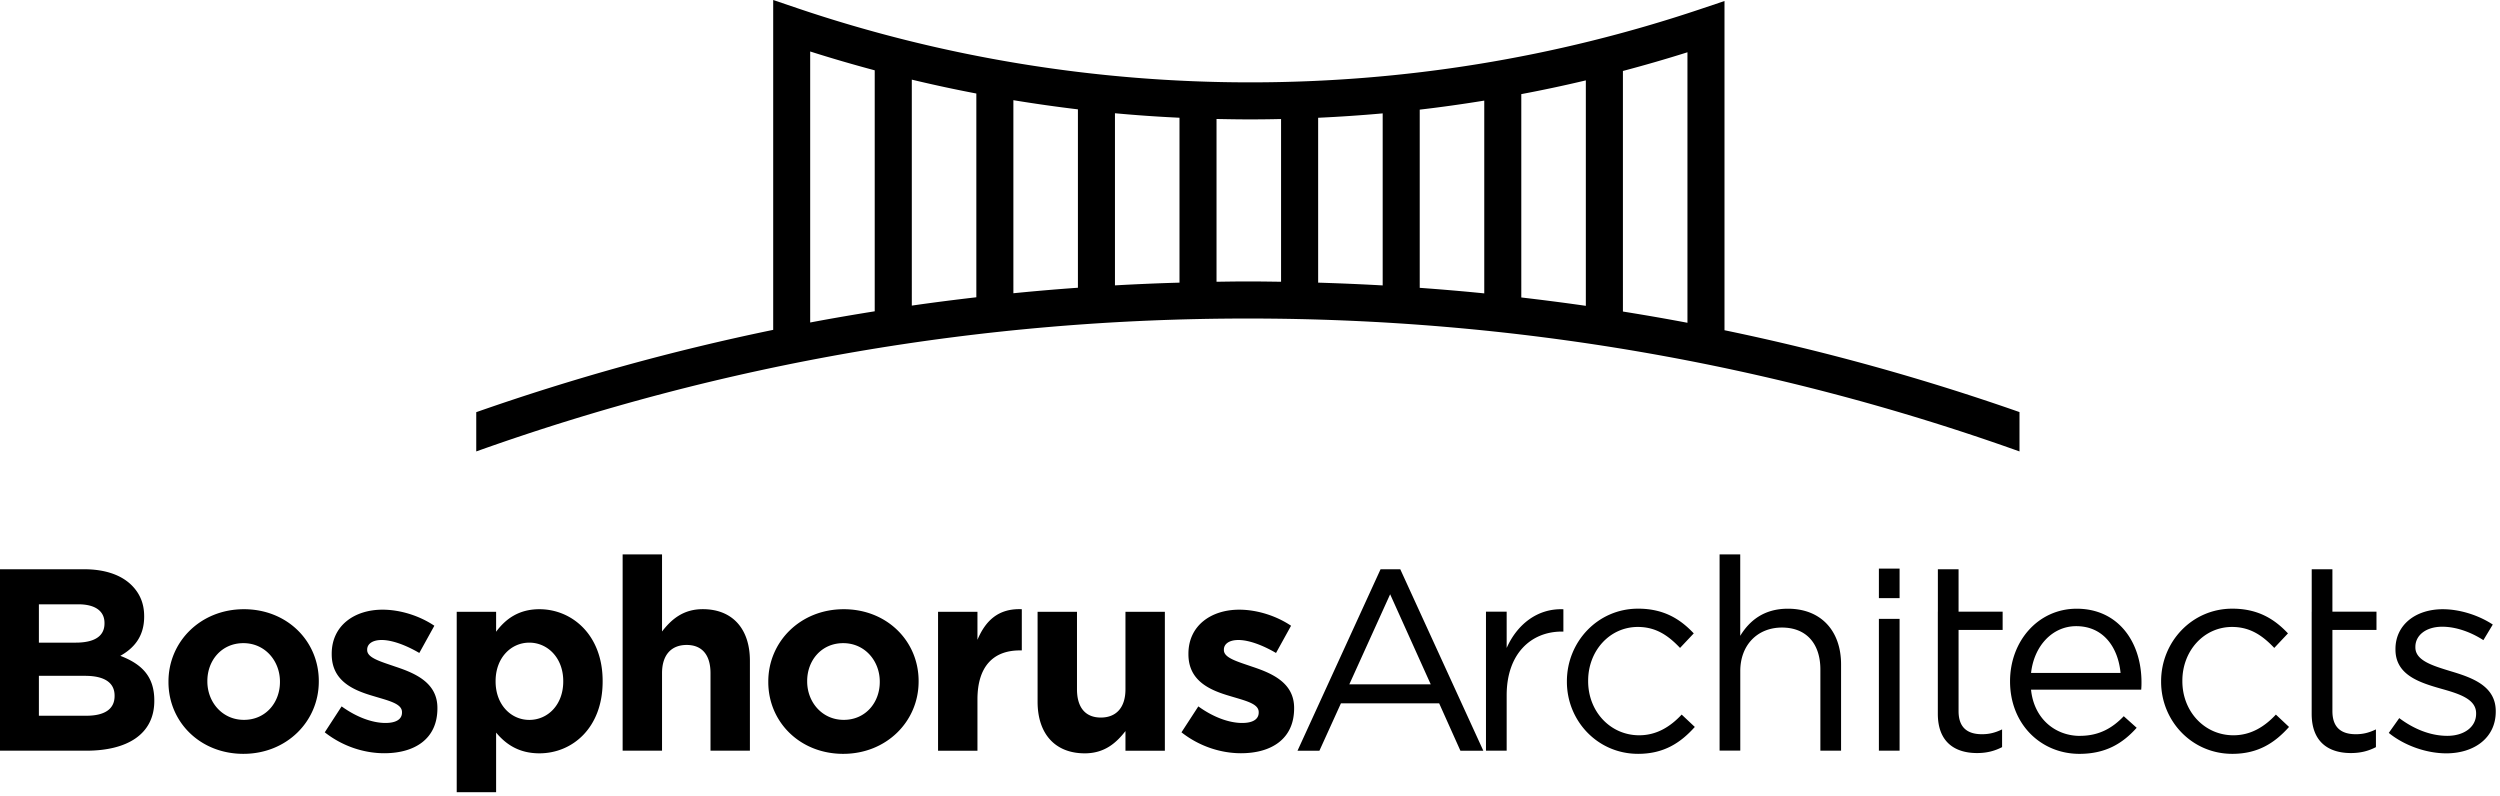 <svg xmlns="http://www.w3.org/2000/svg" width="540" height="172" fill="none"><g fill="#000" clip-path="url(#a)"><path d="M0 122.96h18.2c4.48 0 8.01 1.23 10.25 3.47 1.79 1.79 2.69 3.98 2.69 6.66v.11c0 4.42-2.35 6.89-5.15 8.46 4.54 1.74 7.34 4.37 7.34 9.63v.11c0 7.17-5.82 10.75-14.67 10.75H0v-39.2.01zm16.35 15.85c3.81 0 6.22-1.23 6.22-4.14v-.11c0-2.58-2.02-4.03-5.66-4.03H8.4v8.29h7.95v-.01zm2.3 15.79c3.81 0 6.1-1.34 6.1-4.25v-.11c0-2.63-1.96-4.26-6.38-4.26H8.4v8.62h10.25zm17.74-7.28v-.11c0-8.62 6.94-15.62 16.29-15.62 9.35 0 16.18 6.89 16.18 15.51v.11c0 8.62-6.94 15.62-16.29 15.62-9.35 0-16.18-6.89-16.18-15.51zm24.08 0v-.11c0-4.42-3.19-8.29-7.9-8.29-4.71 0-7.78 3.75-7.78 8.17v.11c0 4.42 3.19 8.29 7.9 8.29 4.71 0 7.78-3.75 7.78-8.17zm9.68 10.86 3.64-5.6c3.25 2.35 6.66 3.58 9.46 3.58 2.46 0 3.58-.9 3.58-2.24v-.11c0-1.85-2.91-2.46-6.22-3.47-4.2-1.23-8.96-3.19-8.96-9.02v-.11c0-6.1 4.93-9.52 10.97-9.52 3.81 0 7.95 1.29 11.2 3.47l-3.25 5.88c-2.97-1.74-5.94-2.8-8.12-2.8-2.07 0-3.14.9-3.14 2.07v.11c0 1.68 2.86 2.46 6.1 3.58 4.2 1.4 9.07 3.42 9.07 8.9v.11c0 6.66-4.98 9.69-11.48 9.69-4.2 0-8.9-1.4-12.88-4.54l.03.02zm28.5-26.03h8.51v4.31c2.07-2.8 4.93-4.87 9.35-4.87 7 0 13.66 5.49 13.66 15.51v.11c0 10.02-6.55 15.51-13.66 15.51-4.54 0-7.34-2.07-9.35-4.48v12.88h-8.51v-38.97zm23.01 15.06v-.11c0-4.98-3.36-8.29-7.33-8.29s-7.28 3.3-7.28 8.29v.11c0 4.98 3.3 8.29 7.28 8.29 3.98 0 7.33-3.25 7.33-8.29zm12.83-27.46H143v16.65c1.96-2.52 4.48-4.82 8.79-4.82 6.44 0 10.19 4.26 10.19 11.14v19.43h-8.51v-16.74c0-4.03-1.9-6.1-5.15-6.1-3.25 0-5.32 2.07-5.32 6.1v16.74h-8.51v-42.41.01zm31.46 27.57v-.11c0-8.62 6.94-15.62 16.29-15.62 9.35 0 16.18 6.89 16.18 15.51v.11c0 8.62-6.94 15.62-16.29 15.62-9.35 0-16.18-6.89-16.18-15.51zm24.08 0v-.11c0-4.42-3.19-8.29-7.9-8.29-4.71 0-7.78 3.75-7.78 8.17v.11c0 4.42 3.19 8.29 7.9 8.29 4.71 0 7.78-3.75 7.78-8.17zm12.59-15.17h8.51v6.05c1.74-4.14 4.54-6.83 9.58-6.61v8.9h-.45c-5.66 0-9.13 3.42-9.13 10.58v11.09h-8.51v-30.01zm21.5 19.43v-19.43h8.51v16.74c0 4.03 1.9 6.1 5.15 6.1 3.25 0 5.32-2.07 5.32-6.1v-16.74h8.51v30.01h-8.51v-4.25c-1.96 2.52-4.48 4.81-8.79 4.81-6.44 0-10.19-4.25-10.19-11.14zm31.08 6.6 3.64-5.6c3.25 2.35 6.66 3.58 9.46 3.58 2.46 0 3.58-.9 3.58-2.24v-.11c0-1.85-2.91-2.46-6.22-3.47-4.2-1.23-8.96-3.19-8.96-9.02v-.11c0-6.1 4.93-9.52 10.97-9.52 3.81 0 7.95 1.29 11.2 3.47l-3.25 5.88c-2.97-1.74-5.93-2.8-8.12-2.8-2.07 0-3.14.9-3.14 2.07v.11c0 1.68 2.86 2.46 6.1 3.58 4.2 1.4 9.07 3.42 9.07 8.9v.11c0 6.66-4.98 9.69-11.48 9.69-4.2 0-8.9-1.4-12.88-4.54l.03.02zm65.77-26.06h4.47v7.84c2.21-4.99 6.56-8.59 12.25-8.36v4.82h-.35c-6.56 0-11.9 4.7-11.9 13.76v11.96h-4.47v-30.02zm17.48 15.15v-.12c0-8.48 6.62-15.68 15.38-15.68 5.69 0 9.23 2.38 12.02 5.34l-2.96 3.14c-2.38-2.5-5.05-4.53-9.11-4.53-6.1 0-10.74 5.17-10.74 11.61v.12c0 6.5 4.76 11.67 11.03 11.67 3.83 0 6.79-1.92 9.17-4.47l2.84 2.67c-3.02 3.37-6.62 5.81-12.25 5.81-8.77 0-15.38-7.14-15.38-15.56zm32.97-27.52h4.47v17.59c1.97-3.25 5.11-5.86 10.28-5.86 7.26 0 11.5 4.88 11.5 12.02v18.64h-4.47v-17.53c0-5.57-3.02-9.06-8.3-9.06-5.28 0-9 3.77-9 9.4v17.18h-4.47v-42.38h-.01zm34.42 3.06h4.47v6.39h-4.47v-6.39zm0 10.86h4.47v28.48h-4.47v-28.48zm12.74-1.55v-9.16h4.47v9.16h9.52v3.95h-9.52v17.53c0 3.66 2.03 4.99 5.05 4.99 1.51 0 2.79-.29 4.35-1.04v3.83c-1.57.81-3.25 1.28-5.4 1.28-4.82 0-8.48-2.38-8.48-8.48v-22.06h.01zm80.75 0v-9.16h4.47v9.16h9.52v3.95h-9.52v17.53c0 3.66 2.03 4.99 5.05 4.99 1.51 0 2.79-.29 4.35-1.04v3.83c-1.57.81-3.25 1.28-5.4 1.28-4.82 0-8.48-2.38-8.48-8.48v-22.06h.01zm-50.06 26.82c4.12 0 7.02-1.68 9.46-4.24l2.79 2.5c-3.02 3.37-6.68 5.63-12.37 5.63-8.24 0-14.98-6.33-14.98-15.67 0-8.71 6.1-15.68 14.4-15.68 8.88 0 13.99 7.08 13.99 15.91 0 .41 0 .87-.06 1.57h-23.8c.64 6.33 5.28 9.99 10.57 9.99v-.01zm8.77-13.59c-.52-5.46-3.66-10.1-9.58-10.1-5.17 0-9.11 4.3-9.75 10.1h19.33zm8.76 1.92v-.12c0-8.48 6.62-15.68 15.38-15.68 5.69 0 9.23 2.38 12.02 5.34l-2.96 3.14c-2.38-2.5-5.05-4.53-9.11-4.53-6.1 0-10.74 5.17-10.74 11.61v.12c0 6.5 4.76 11.67 11.03 11.67 3.83 0 6.79-1.92 9.17-4.47l2.84 2.67c-3.02 3.37-6.62 5.81-12.25 5.81-8.77 0-15.38-7.14-15.38-15.56zm49.18 11.03 2.26-3.19c3.25 2.44 6.85 3.83 10.39 3.83 3.54 0 6.21-1.86 6.21-4.76v-.12c0-3.02-3.54-4.18-7.49-5.28-4.7-1.34-9.93-2.96-9.93-8.48v-.12c0-5.17 4.3-8.59 10.22-8.59 3.66 0 7.72 1.28 10.8 3.31l-2.03 3.37c-2.79-1.8-5.98-2.9-8.88-2.9-3.54 0-5.81 1.86-5.81 4.35v.12c0 2.84 3.72 3.95 7.72 5.17 4.64 1.39 9.64 3.19 9.64 8.59v.12c0 5.69-4.7 9-10.68 9-4.3 0-9.06-1.68-12.42-4.41v-.01zm-200.53 3.86-4.59-10.24h-21.22l-4.65 10.24h-4.73l17.94-39.2h4.26l17.94 39.2h-4.95zm-6.41-14.34-8.77-19.46-8.82 19.46h17.59zm63.45-76.49V.22l-5.27 1.77c-31.25 10.49-63.94 15.8-97.18 15.8-33.24 0-66.35-5.38-97.75-16L167.01 0v71.25a498.595 498.595 0 0 0-64.14 17.78v8.48C156.24 78.45 212.25 68.8 269.54 68.8c57.29 0 113.3 9.65 166.67 28.71v-8.5a500.274 500.274 0 0 0-63.72-17.68zm-8-1.61c-4.63-.88-9.28-1.68-13.94-2.43V15.33c4.67-1.24 9.33-2.58 13.94-4.04v58.43zm-57.83-46.04c4.67-.54 9.31-1.2 13.94-1.95v41.64c-4.64-.47-9.28-.86-13.94-1.2v-38.5.01zm-8 37.97c-4.64-.26-9.29-.46-13.94-.6V25.44c4.66-.22 9.31-.53 13.94-.95v37.16zm29.94-41.32c4.67-.88 9.32-1.87 13.94-2.97v48.7c-4.63-.67-9.28-1.26-13.94-1.81V20.32v.01zm-109.71 1.31c4.63.76 9.28 1.42 13.94 1.98v38.53c-4.66.33-9.31.73-13.94 1.19V21.62v.02zm-8 42.57c-4.66.54-9.31 1.13-13.94 1.8V17.2c4.62 1.11 9.27 2.11 13.94 3v44.01zm29.94-39.75c4.63.43 9.28.75 13.94.97v35.62c-4.66.13-9.3.33-13.94.59v-37.2.02zM175 11.12c4.62 1.47 9.27 2.82 13.94 4.07v52.05c-4.66.75-9.31 1.54-13.94 2.42V11.1v.02zm87.77 49.77V25.7c2.42.05 4.84.09 7.26.09 2.23 0 4.46-.03 6.68-.08v35.15c-2.39-.03-4.78-.07-7.18-.07-2.26 0-4.51.04-6.76.07v.03z"/></g><defs><clipPath id="a"><path fill="#fff" d="M0 0h539.09v171.12H0z"/></clipPath></defs></svg>